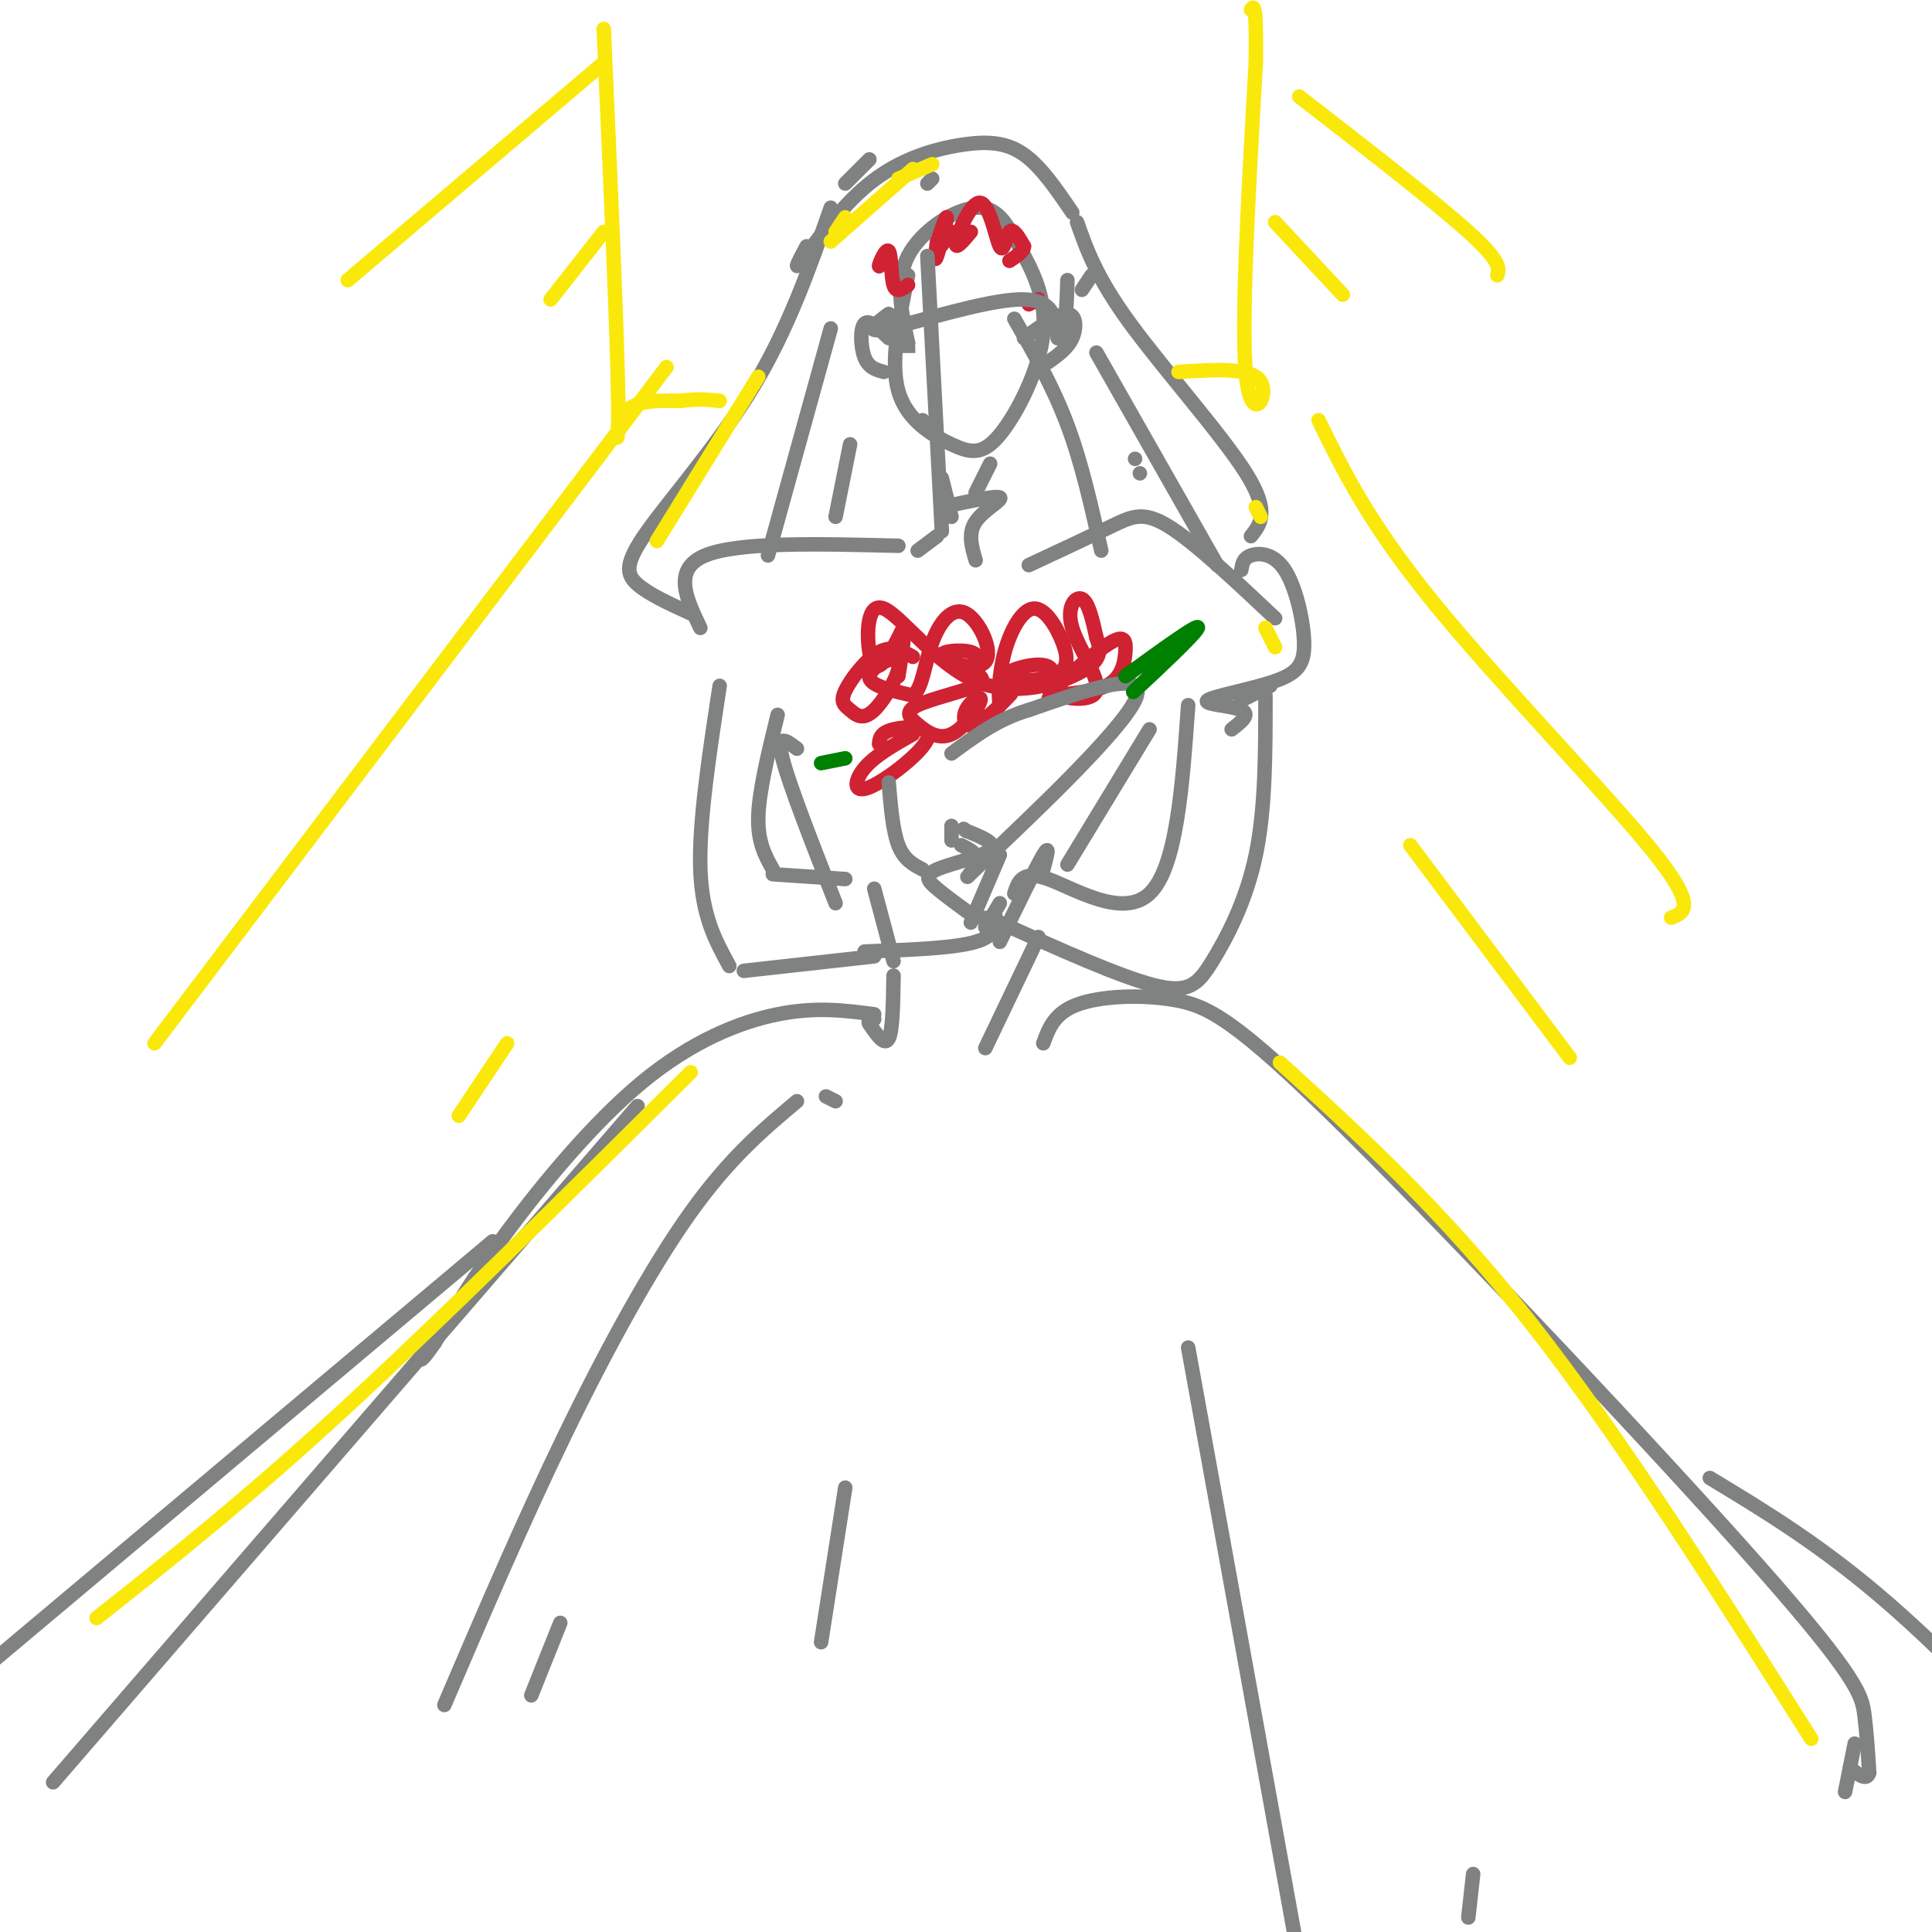 <svg viewBox='0 0 400 400' version='1.1' xmlns='http://www.w3.org/2000/svg' xmlns:xlink='http://www.w3.org/1999/xlink'><g fill='none' stroke='rgb(128,130,130)' stroke-width='3' stroke-linecap='round' stroke-linejoin='round'><path d='M188,57c-1.869,8.974 -3.737,17.949 -2,24c1.737,6.051 7.080,9.180 11,11c3.920,1.820 6.418,2.333 10,-2c3.582,-4.333 8.250,-13.512 9,-21c0.750,-7.488 -2.418,-13.285 -5,-18c-2.582,-4.715 -4.580,-8.346 -9,-8c-4.420,0.346 -11.263,4.670 -14,10c-2.737,5.330 -1.369,11.665 0,18'/><path d='M188,71c0.000,3.167 0.000,2.083 0,1'/><path d='M191,87c0.000,0.000 1.000,1.000 1,1'/><path d='M184,70c-2.022,-1.978 -4.044,-3.956 -5,-3c-0.956,0.956 -0.844,4.844 0,7c0.844,2.156 2.422,2.578 4,3'/><path d='M212,70c3.578,-2.556 7.156,-5.111 9,-5c1.844,0.111 1.956,2.889 1,5c-0.956,2.111 -2.978,3.556 -5,5'/><path d='M195,99c0.000,0.000 2.000,8.000 2,8'/><path d='M205,96c0.000,0.000 -3.000,6.000 -3,6'/><path d='M195,105c5.622,-1.222 11.244,-2.444 12,-2c0.756,0.444 -3.356,2.556 -5,5c-1.644,2.444 -0.822,5.222 0,8'/><path d='M195,108c0.000,0.000 0.000,0.000 0,0'/><path d='M194,111c0.000,0.000 -4.000,3.000 -4,3'/><path d='M186,113c-16.583,-0.417 -33.167,-0.833 -40,2c-6.833,2.833 -3.917,8.917 -1,15'/><path d='M213,117c6.333,-2.956 12.667,-5.911 17,-8c4.333,-2.089 6.667,-3.311 12,0c5.333,3.311 13.667,11.156 22,19'/><path d='M263,142c0.000,0.000 -6.000,3.000 -6,3'/><path d='M149,142c-2.167,14.167 -4.333,28.333 -4,38c0.333,9.667 3.167,14.833 6,20'/><path d='M154,201c0.000,0.000 27.000,-3.000 27,-3'/><path d='M262,144c0.006,11.685 0.012,23.369 -2,33c-2.012,9.631 -6.042,17.208 -9,22c-2.958,4.792 -4.845,6.798 -12,5c-7.155,-1.798 -19.577,-7.399 -32,-13'/><path d='M207,191c-5.333,-2.000 -2.667,-0.500 0,1'/><path d='M202,190c-3.024,-2.179 -6.048,-4.357 -8,-6c-1.952,-1.643 -2.833,-2.750 0,-4c2.833,-1.250 9.381,-2.643 11,-4c1.619,-1.357 -1.690,-2.679 -5,-4'/><path d='M200,172c-0.833,-0.667 -0.417,-0.333 0,0'/><path d='M197,171c0.000,0.000 0.000,3.000 0,3'/><path d='M207,177c0.000,0.000 -6.000,14.000 -6,14'/><path d='M179,197c9.250,-0.333 18.500,-0.667 23,-2c4.500,-1.333 4.250,-3.667 4,-6'/><path d='M207,187c0.000,0.000 -3.000,5.000 -3,5'/><path d='M161,148c-1.917,7.833 -3.833,15.667 -4,21c-0.167,5.333 1.417,8.167 3,11'/><path d='M160,181c0.000,0.000 15.000,1.000 15,1'/><path d='M246,146c-1.200,16.867 -2.400,33.733 -8,39c-5.600,5.267 -15.600,-1.067 -21,-3c-5.400,-1.933 -6.200,0.533 -7,3'/></g>
<g fill='none' stroke='rgb(207,34,51)' stroke-width='3' stroke-linecap='round' stroke-linejoin='round'><path d='M189,136c-2.161,-1.230 -4.322,-2.461 -7,-1c-2.678,1.461 -5.875,5.612 -7,8c-1.125,2.388 -0.180,3.013 1,4c1.180,0.987 2.595,2.337 5,0c2.405,-2.337 5.801,-8.360 5,-10c-0.801,-1.640 -5.800,1.103 -6,3c-0.200,1.897 4.400,2.949 9,4'/><path d='M189,144c1.984,-1.344 2.445,-6.703 4,-11c1.555,-4.297 4.204,-7.533 7,-6c2.796,1.533 5.739,7.834 4,10c-1.739,2.166 -8.161,0.199 -9,-1c-0.839,-1.199 3.903,-1.628 6,-1c2.097,0.628 1.548,2.314 1,4'/><path d='M202,139c0.860,1.103 2.511,1.862 0,3c-2.511,1.138 -9.186,2.655 -12,4c-2.814,1.345 -1.769,2.518 0,4c1.769,1.482 4.263,3.274 7,2c2.737,-1.274 5.717,-5.612 6,-7c0.283,-1.388 -2.130,0.174 -3,2c-0.870,1.826 -0.196,3.915 2,3c2.196,-0.915 5.913,-4.833 7,-6c1.087,-1.167 -0.457,0.416 -2,2'/><path d='M207,146c-0.355,-1.551 -0.243,-6.429 1,-11c1.243,-4.571 3.619,-8.833 6,-9c2.381,-0.167 4.769,3.763 6,7c1.231,3.237 1.305,5.782 -2,7c-3.305,1.218 -9.989,1.110 -10,0c-0.011,-1.110 6.651,-3.222 9,-2c2.349,1.222 0.385,5.778 0,7c-0.385,1.222 0.807,-0.889 2,-3'/><path d='M219,142c2.603,-2.517 8.110,-7.308 11,-9c2.890,-1.692 3.163,-0.285 3,2c-0.163,2.285 -0.763,5.446 -4,7c-3.237,1.554 -9.110,1.499 -9,2c0.110,0.501 6.205,1.557 7,-1c0.795,-2.557 -3.709,-8.727 -5,-13c-1.291,-4.273 0.631,-6.649 2,-6c1.369,0.649 2.184,4.325 3,8'/><path d='M227,132c0.826,2.423 1.392,4.479 -3,7c-4.392,2.521 -13.743,5.507 -22,2c-8.257,-3.507 -15.419,-13.507 -19,-15c-3.581,-1.493 -3.579,5.521 -3,9c0.579,3.479 1.737,3.423 3,2c1.263,-1.423 2.632,-4.211 4,-7'/><path d='M187,130c0.500,0.500 -0.250,5.250 -1,10'/><path d='M189,152c-3.925,2.223 -7.850,4.447 -10,7c-2.150,2.553 -2.525,5.437 1,4c3.525,-1.437 10.949,-7.195 12,-10c1.051,-2.805 -4.271,-2.659 -7,-2c-2.729,0.659 -2.864,1.829 -3,3'/></g>
<g fill='none' stroke='rgb(128,130,130)' stroke-width='3' stroke-linecap='round' stroke-linejoin='round'><path d='M184,162c0.417,5.000 0.833,10.000 2,13c1.167,3.000 3.083,4.000 5,5'/><path d='M199,175c1.952,0.952 3.905,1.905 3,4c-0.905,2.095 -4.667,5.333 3,-2c7.667,-7.333 26.762,-25.238 30,-32c3.238,-6.762 -9.381,-2.381 -22,2'/><path d='M213,147c-6.333,1.833 -11.167,5.417 -16,9'/></g>
<g fill='none' stroke='rgb(0,128,0)' stroke-width='3' stroke-linecap='round' stroke-linejoin='round'><path d='M233,140c7.711,-5.600 15.422,-11.200 15,-10c-0.422,1.200 -8.978,9.200 -12,12c-3.022,2.800 -0.511,0.400 2,-2'/><path d='M175,157c0.000,0.000 -5.000,1.000 -5,1'/></g>
<g fill='none' stroke='rgb(128,130,130)' stroke-width='3' stroke-linecap='round' stroke-linejoin='round'><path d='M165,155c-2.167,-1.667 -4.333,-3.333 -3,2c1.333,5.333 6.167,17.667 11,30'/><path d='M238,151c0.000,0.000 -17.000,28.000 -17,28'/><path d='M215,194c0.000,0.000 -11.000,23.000 -11,23'/><path d='M185,202c-0.083,5.667 -0.167,11.333 -1,13c-0.833,1.667 -2.417,-0.667 -4,-3'/><path d='M180,212c-0.500,-0.667 0.250,-0.833 1,-1'/><path d='M181,210c-6.030,-0.798 -12.060,-1.595 -20,0c-7.940,1.595 -17.792,5.583 -28,14c-10.208,8.417 -20.774,21.262 -28,31c-7.226,9.738 -11.113,16.369 -15,23'/><path d='M90,278c-3.000,4.333 -3.000,3.667 -3,3'/><path d='M132,229c0.000,0.000 -121.000,140.000 -121,140'/><path d='M216,216c1.142,-3.118 2.285,-6.237 7,-8c4.715,-1.763 13.004,-2.171 20,-1c6.996,1.171 12.700,3.922 36,27c23.300,23.078 64.196,66.482 85,90c20.804,23.518 21.515,27.148 22,31c0.485,3.852 0.742,7.926 1,12'/><path d='M387,367c-0.500,1.833 -2.250,0.417 -4,-1'/><path d='M384,361c0.000,0.000 -2.000,10.000 -2,10'/></g>
<g fill='none' stroke='rgb(207,34,51)' stroke-width='3' stroke-linecap='round' stroke-linejoin='round'><path d='M188,59c-1.226,0.899 -2.452,1.798 -3,0c-0.548,-1.798 -0.417,-6.292 -1,-7c-0.583,-0.708 -1.881,2.369 -2,3c-0.119,0.631 0.940,-1.185 2,-3'/><path d='M194,50c-0.304,2.369 -0.607,4.738 0,3c0.607,-1.738 2.125,-7.583 2,-8c-0.125,-0.417 -1.893,4.595 -2,6c-0.107,1.405 1.446,-0.798 3,-3'/><path d='M201,48c-1.724,2.053 -3.448,4.105 -3,2c0.448,-2.105 3.069,-8.368 5,-8c1.931,0.368 3.174,7.368 4,9c0.826,1.632 1.236,-2.105 2,-3c0.764,-0.895 1.882,1.053 3,3'/><path d='M212,51c0.000,1.000 -1.500,2.000 -3,3'/><path d='M215,62c0.000,0.000 -2.000,1.000 -2,1'/></g>
<g fill='none' stroke='rgb(128,130,130)' stroke-width='3' stroke-linecap='round' stroke-linejoin='round'><path d='M224,60c0.000,0.000 2.000,-3.000 2,-3'/><path d='M180,33c0.000,0.000 -5.000,5.000 -5,5'/><path d='M167,51c-1.520,2.841 -3.040,5.681 -1,3c2.040,-2.681 7.640,-10.884 14,-16c6.360,-5.116 13.482,-7.147 19,-8c5.518,-0.853 9.434,-0.530 13,2c3.566,2.530 6.783,7.265 10,12'/><path d='M223,46c2.000,5.711 4.000,11.422 11,21c7.000,9.578 19.000,23.022 24,31c5.000,7.978 3.000,10.489 1,13'/><path d='M172,43c-4.399,12.536 -8.798,25.071 -16,37c-7.202,11.929 -17.208,23.250 -22,30c-4.792,6.750 -4.369,8.929 -2,11c2.369,2.071 6.685,4.036 11,6'/><path d='M184,65c-2.822,2.111 -5.644,4.222 0,3c5.644,-1.222 19.756,-5.778 27,-6c7.244,-0.222 7.622,3.889 8,8'/><path d='M219,70c1.667,-0.667 1.833,-6.333 2,-12'/><path d='M172,68c0.000,0.000 -13.000,47.000 -13,47'/><path d='M176,92c0.000,0.000 -3.000,15.000 -3,15'/><path d='M235,95c0.000,0.000 0.000,0.000 0,0'/><path d='M193,37c0.000,0.000 -1.000,1.000 -1,1'/><path d='M192,53c0.000,0.000 3.000,57.000 3,57'/><path d='M210,66c4.000,7.000 8.000,14.000 11,22c3.000,8.000 5.000,17.000 7,26'/><path d='M236,98c0.000,0.000 0.000,0.000 0,0'/><path d='M227,73c0.000,0.000 25.000,44.000 25,44'/><path d='M257,118c0.188,-1.210 0.376,-2.419 2,-3c1.624,-0.581 4.684,-0.533 7,3c2.316,3.533 3.889,10.552 4,15c0.111,4.448 -1.238,6.326 -6,8c-4.762,1.674 -12.936,3.143 -14,4c-1.064,0.857 4.982,1.102 7,2c2.018,0.898 0.009,2.449 -2,4'/><path d='M216,180c0.750,-2.750 1.500,-5.500 0,-3c-1.500,2.500 -5.250,10.250 -9,18'/><path d='M181,184c0.000,0.000 4.000,15.000 4,15'/><path d='M173,228c0.000,0.000 -2.000,-1.000 -2,-1'/><path d='M165,228c-6.956,5.844 -13.911,11.689 -22,23c-8.089,11.311 -17.311,28.089 -26,46c-8.689,17.911 -16.844,36.956 -25,56'/><path d='M116,336c0.000,0.000 -6.000,15.000 -6,15'/><path d='M175,308c0.000,0.000 -5.000,32.000 -5,32'/><path d='M246,279c0.000,0.000 23.000,127.000 23,127'/><path d='M305,388c0.000,0.000 -1.000,9.000 -1,9'/><path d='M102,257c0.000,0.000 -125.000,105.000 -125,105'/><path d='M354,306c11.622,7.022 23.244,14.044 37,26c13.756,11.956 29.644,28.844 36,37c6.356,8.156 3.178,7.578 0,7'/></g>
<g fill='none' stroke='rgb(250,232,11)' stroke-width='3' stroke-linecap='round' stroke-linejoin='round'><path d='M125,6c1.422,32.111 2.844,64.222 3,77c0.156,12.778 -0.956,6.222 1,3c1.956,-3.222 6.978,-3.111 12,-3'/><path d='M141,83c3.333,-0.500 5.667,-0.250 8,0'/><path d='M244,77c7.556,-0.489 15.111,-0.978 17,2c1.889,2.978 -1.889,9.422 -3,-1c-1.111,-10.422 0.444,-37.711 2,-65'/><path d='M260,13c0.167,-12.667 -0.417,-11.833 -1,-11'/><path d='M125,13c0.000,0.000 -53.000,45.000 -53,45'/><path d='M125,48c0.000,0.000 -11.000,14.000 -11,14'/><path d='M138,76c0.000,0.000 -106.000,140.000 -106,140'/><path d='M269,20c14.083,10.917 28.167,21.833 35,28c6.833,6.167 6.417,7.583 6,9'/><path d='M264,46c0.000,0.000 14.000,15.000 14,15'/><path d='M273,87c5.222,10.689 10.444,21.378 24,38c13.556,16.622 35.444,39.178 45,51c9.556,11.822 6.778,12.911 4,14'/><path d='M292,175c0.000,0.000 33.000,44.000 33,44'/><path d='M105,216c0.000,0.000 -10.000,15.000 -10,15'/><path d='M189,35c0.000,0.000 -17.000,15.000 -17,15'/><path d='M173,48c0.000,0.000 2.000,-3.000 2,-3'/><path d='M186,37c0.000,0.000 7.000,-3.000 7,-3'/><path d='M157,78c0.000,0.000 -21.000,34.000 -21,34'/><path d='M260,105c0.000,0.000 1.000,2.000 1,2'/><path d='M262,130c0.000,0.000 2.000,4.000 2,4'/><path d='M143,222c-25.750,25.583 -51.500,51.167 -72,70c-20.500,18.833 -35.750,30.917 -51,43'/><path d='M265,220c16.833,15.333 33.667,30.667 52,54c18.333,23.333 38.167,54.667 58,86'/></g>
</svg>